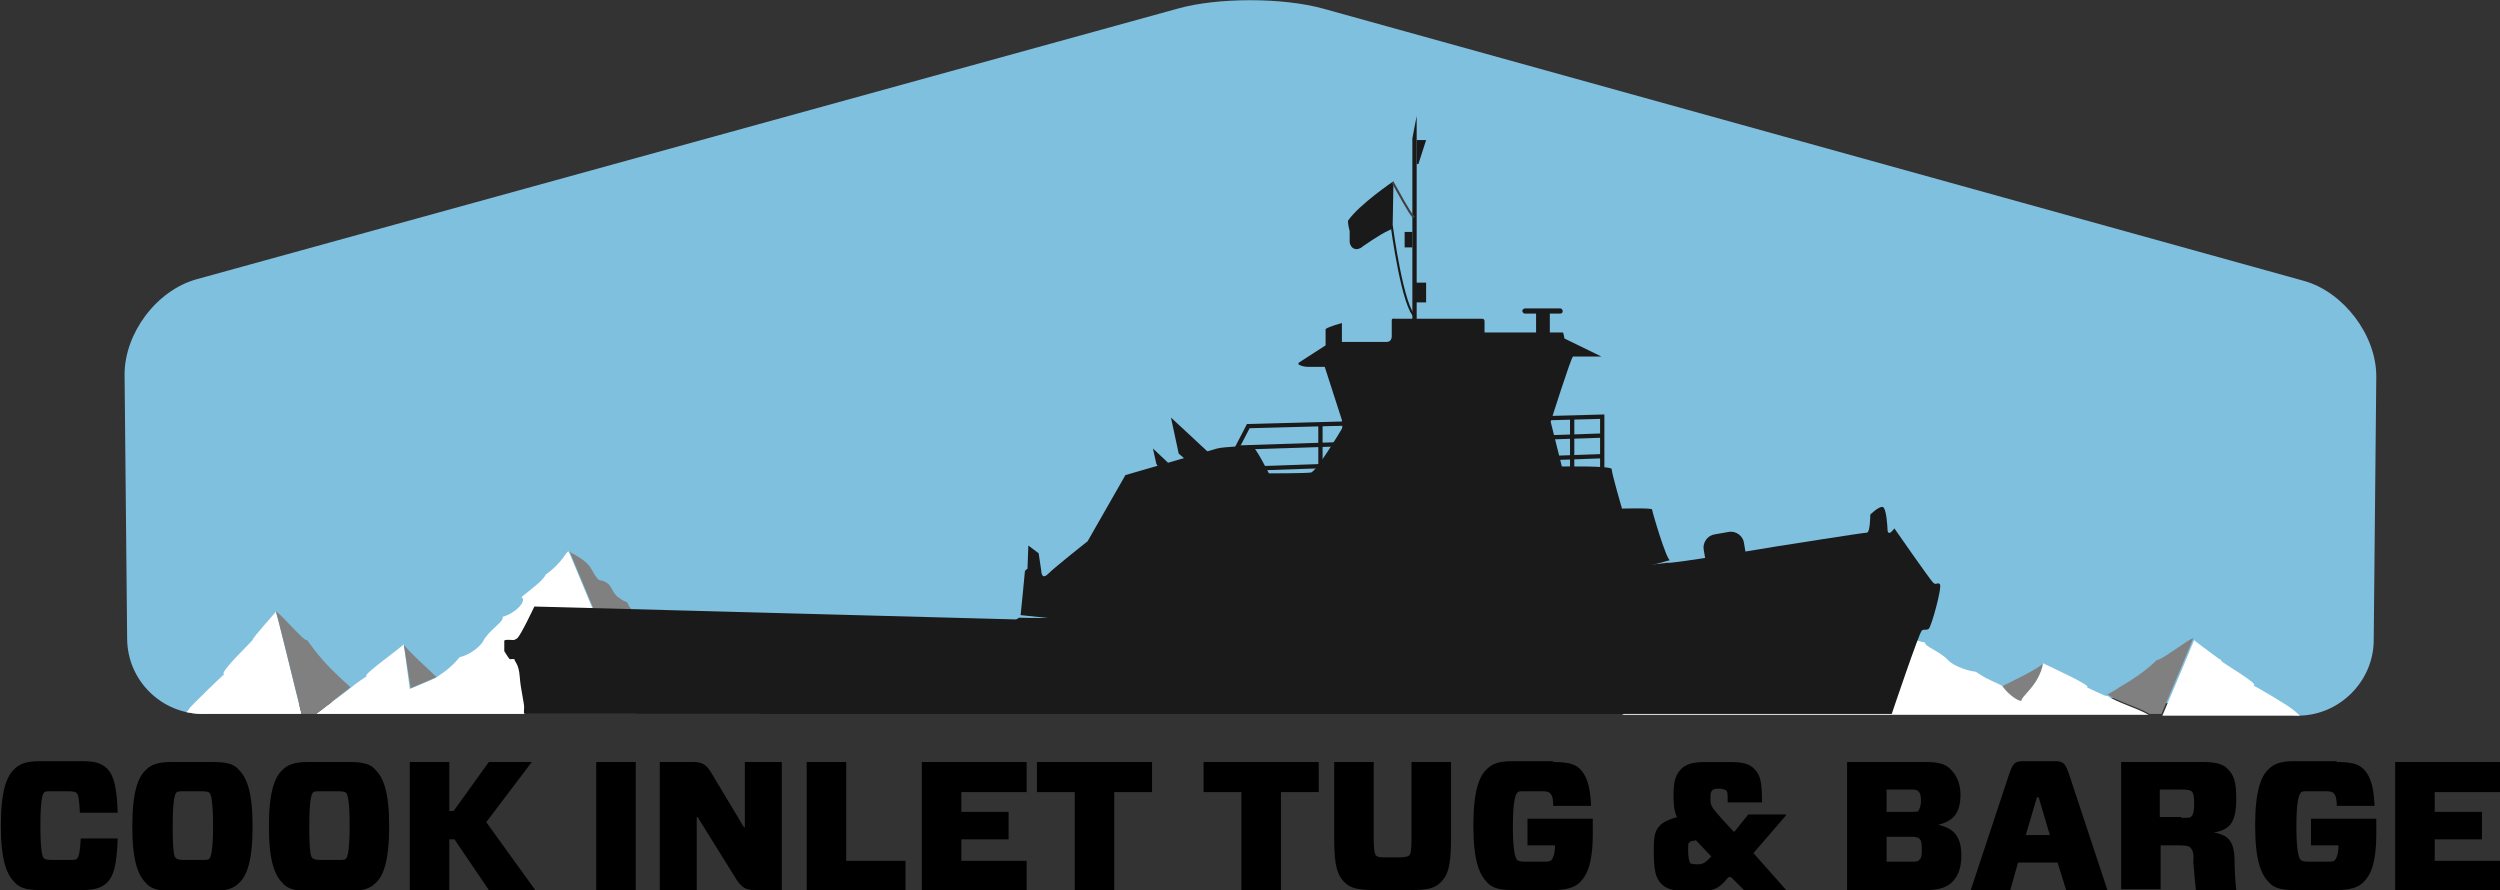 <?xml version="1.0" encoding="utf-8"?>
<!-- Generator: Adobe Illustrator 24.3.0, SVG Export Plug-In . SVG Version: 6.00 Build 0)  -->
<svg version="1.1" id="Layer_1" xmlns="http://www.w3.org/2000/svg" xmlns:xlink="http://www.w3.org/1999/xlink" x="0px" y="0px"
	 viewBox="0 0 291 103.6" style="enable-background:new 0 0 291 103.6;" xml:space="preserve">
<rect x="0" y="0" width="291" height="103.6" fill="#333333" stroke="none"/>
<style type="text/css">
	.st0{fill:#80C0DF;}
	.st1{fill:#FFFFFF;}
	.st2{fill:#808080;}
	.st3{fill:#1A1A1A;}
	.st4{fill:none;stroke:#1A1A1A;stroke-width:0.5;}
	.st5{fill:none;stroke:#1A1A1A;stroke-width:0.25;}
	.st6{fill:none;stroke:#404041;stroke-width:0.25;}
	.st7{fill:none;}
</style>
<g>
	<path d="M12.5,102.7c-0.6,0.6-1.4,0.9-2.9,0.9h-5c-1.6,0-2.4-0.3-2.9-0.9c-0.9-0.9-1.6-2.5-1.6-6.6s0.7-5.8,1.6-6.6
		c0.6-0.6,1.4-0.9,2.9-0.9h5c1.6,0,2.3,0.3,2.9,0.9c0.7,0.7,1.1,2,1.2,5.1H9.3c-0.1-1.9-0.2-2.1-0.4-2.3c-0.1-0.1-0.3-0.2-1-0.2H6.1
		c-0.6,0-0.9,0-1,0.2c-0.1,0.1-0.4,0.6-0.4,3.8c0,3.3,0.3,3.7,0.4,3.8c0.1,0.1,0.3,0.2,1,0.2H8c0.6,0,0.9,0,1-0.2
		c0.1-0.1,0.3-0.4,0.4-2.3h4.3C13.6,100.7,13.2,102,12.5,102.7z"/>
	<path d="M24.9,88.7c1.6,0,2.4,0.3,2.9,0.9c0.9,0.9,1.6,2.5,1.6,6.6s-0.7,5.8-1.6,6.6c-0.6,0.6-1.4,0.9-2.9,0.9h-5
		c-1.6,0-2.4-0.3-2.9-0.9c-0.9-0.9-1.6-2.5-1.6-6.6s0.7-5.8,1.6-6.6c0.6-0.6,1.4-0.9,2.9-0.9H24.9z M20.5,99.9
		c0.1,0.1,0.3,0.2,1,0.2h1.9c0.6,0,0.9,0,1-0.2c0.1-0.1,0.4-0.6,0.4-3.8s-0.3-3.7-0.4-3.8c-0.1-0.1-0.3-0.2-1-0.2h-1.9
		c-0.6,0-0.9,0-1,0.2c-0.1,0.1-0.4,0.6-0.4,3.8C20.1,99.4,20.3,99.8,20.5,99.9z"/>
	<path d="M40.8,88.7c1.6,0,2.4,0.3,2.9,0.9c0.9,0.9,1.6,2.5,1.6,6.6s-0.7,5.8-1.6,6.6c-0.6,0.6-1.4,0.9-2.9,0.9h-5
		c-1.6,0-2.4-0.3-2.9-0.9c-0.9-0.9-1.6-2.5-1.6-6.6s0.7-5.8,1.6-6.6c0.6-0.6,1.4-0.9,2.9-0.9H40.8z M36.4,99.9
		c0.1,0.1,0.3,0.2,1,0.2h1.9c0.6,0,0.9,0,1-0.2c0.1-0.1,0.4-0.6,0.4-3.8s-0.3-3.7-0.4-3.8c-0.1-0.1-0.3-0.2-1-0.2h-1.9
		c-0.6,0-0.9,0-1,0.2c-0.1,0.1-0.4,0.6-0.4,3.8C36,99.4,36.2,99.8,36.4,99.9z"/>
	<path d="M61.9,88.7l-5.3,7l5.7,7.9h-5.4l-4-5.9h-0.6v5.9h-4.6V88.7h4.6v5.7h0.5l4.1-5.7H61.9z"/>
	<path d="M69.4,103.6V88.7h4.6v14.9H69.4z"/>
	<path d="M91,103.6h-3.2c-1,0-1.4-0.3-2-1.1l-4.6-7.4h-0.1v8.5h-4.3V88.7h3.9c1,0,1.5,0.3,2,1.1l3.9,6.5h0.1v-7.6H91V103.6z"/>
	<path d="M98.5,100.2h6.9v3.4H93.9V88.7h4.6V100.2z"/>
	<path d="M119.5,103.6h-12.2V88.7h12.2v3.5h-7.6v2.3h5.5v3.2h-5.5v2.5h7.6V103.6z"/>
	<path d="M129.7,92.2v11.4h-4.6V92.2h-4.4v-3.5h13.4v3.5H129.7z"/>
	<path d="M149.1,92.2v11.4h-4.6V92.2h-4.4v-3.5h13.4v3.5H149.1z"/>
	<path d="M168.9,97.6c0,3.3-0.4,4.3-1.2,5.1c-0.7,0.7-1.5,0.9-3.5,0.9H160c-1.9,0-2.8-0.2-3.5-0.9c-0.8-0.8-1.2-1.8-1.2-5.1v-8.9
		h4.6v8.9c0,1.4,0.1,1.8,0.3,2c0.2,0.2,0.5,0.2,1.2,0.2h1.4c0.7,0,1.1-0.1,1.2-0.2c0.2-0.2,0.3-0.6,0.3-2v-8.9h4.6V97.6z"/>
	<path d="M180.8,88.7c1.6,0,2.5,0.2,3.1,0.8c0.7,0.7,1.2,1.8,1.3,4.3h-4.4c0-1.2-0.3-1.4-0.4-1.5c-0.1-0.1-0.3-0.2-0.9-0.2h-1.9
		c-0.7,0-0.9,0-1,0.2c-0.2,0.2-0.5,0.9-0.5,3.9s0.3,3.7,0.5,3.9c0.1,0.1,0.3,0.2,1,0.2h2c0.6,0,0.8,0,1-0.2c0.1-0.1,0.4-0.6,0.4-1.6
		v-0.1h-3.2v-3.1h7.6V97c0,3.6-0.7,4.9-1.5,5.7c-0.6,0.6-1.6,0.9-3,0.9h-4.9c-1.6,0-2.4-0.3-2.9-0.9c-0.9-0.9-1.6-2.5-1.6-6.6
		s0.7-5.8,1.6-6.6c0.6-0.6,1.4-0.9,2.9-0.9H180.8z"/>
	<path d="M203,103.6l-1.5-1.5h-0.3l-0.1,0.1c-0.8,1-1.5,1.5-2.8,1.5h-2.1c-1.4,0-2.2-0.2-2.8-0.8c-0.7-0.7-0.9-1.6-0.9-3.9
		c0-1.7,0.1-2.3,0.8-3c0.3-0.3,0.9-0.6,1.9-0.9c-0.3-0.6-0.4-1.3-0.4-2.5c0-1.6,0.2-2.4,0.9-3.1c0.5-0.5,1.2-0.8,2.8-0.8h2.8
		c1.6,0,2.3,0.2,2.9,0.8c0.7,0.7,0.9,1.5,0.9,3.9h-4c0-1,0-1.3-0.2-1.4c-0.1-0.1-0.5-0.2-0.8-0.2h-0.1c-0.4,0-0.6,0.1-0.7,0.2
		c-0.2,0.2-0.2,0.5-0.2,0.9c0,0.5,0,0.7,0.2,1c0.1,0.3,0.6,0.8,1.2,1.5l1.3,1.4h0.1l1.6-2h4.4v0.1l-3.8,4.4l3.9,4.4v0.1H203z
		 M198.9,100l0.3-0.3l-1.8-1.9l-0.4,0.1c-0.2,0-0.3,0.1-0.4,0.2c-0.1,0.1-0.1,0.2-0.1,0.9c0,0.7,0.1,1.2,0.2,1.4
		c0.1,0.2,0.5,0.2,1,0.2h0.2C198.3,100.5,198.5,100.4,198.9,100z"/>
	<path d="M215,88.7h9.3c1.4,0,2.3,0.3,2.8,0.9c0.7,0.7,1.1,1.7,1.1,2.9c0,2.2-0.9,3.1-2.6,3.5v0c1.7,0.4,2.7,1.2,2.7,3.6
		c0,1.5-0.4,2.4-1.1,3.1c-0.6,0.6-1.6,0.9-2.9,0.9H215V88.7z M222.6,94.5c0.4,0,0.6,0,0.7-0.1c0.1-0.2,0.3-0.5,0.3-1.2
		c0-0.6-0.1-0.9-0.3-1.1c-0.1-0.1-0.3-0.2-0.7-0.2h-3v2.6H222.6z M223.4,97.6c-0.1-0.1-0.4-0.2-0.8-0.2h-3v2.9h3
		c0.4,0,0.6,0,0.8-0.2s0.3-0.3,0.3-1.2C223.7,98,223.6,97.8,223.4,97.6z"/>
	<path d="M239.5,100.4h-4.6l-0.9,3.2h-4.6l4.5-13.6c0.4-1.1,0.6-1.4,1.6-1.4h3.7c1,0,1.2,0.3,1.6,1.4l4.5,13.6h-4.8L239.5,100.4z
		 M235.8,97.2h2.8l-1.3-4.4h-0.2L235.8,97.2z"/>
	<path d="M255,98.7c-0.2-0.2-0.4-0.3-1.3-0.3h-2.2v5.1h-4.6V88.7h9.5c1.5,0,2.3,0.2,2.9,0.8c0.7,0.7,1,1.4,1,3.5
		c0,2.8-0.8,3.6-2.6,3.9v0c1.5,0.3,2.3,0.8,2.4,3c0,1.4,0.1,2.9,0.2,3.7h-4.7c-0.1-1-0.2-2-0.3-3.3C255.4,99.2,255.2,99,255,98.7z
		 M253.9,95.2c0.8,0,1.1,0,1.2-0.2c0.2-0.2,0.3-0.6,0.3-1.5s-0.1-1.2-0.3-1.4c-0.1-0.1-0.4-0.2-1.2-0.2h-2.5v3.2H253.9z"/>
	<path d="M272,88.7c1.6,0,2.5,0.2,3.1,0.8c0.7,0.7,1.2,1.8,1.3,4.3h-4.4c0-1.2-0.3-1.4-0.4-1.5c-0.1-0.1-0.3-0.2-0.9-0.2h-1.9
		c-0.7,0-0.9,0-1,0.2c-0.2,0.2-0.5,0.9-0.5,3.9s0.3,3.7,0.5,3.9c0.1,0.1,0.3,0.2,1,0.2h2c0.6,0,0.8,0,1-0.2c0.1-0.1,0.4-0.6,0.4-1.6
		v-0.1h-3.2v-3.1h7.6V97c0,3.6-0.7,4.9-1.5,5.7c-0.6,0.6-1.6,0.9-3,0.9H267c-1.6,0-2.4-0.3-2.9-0.9c-0.9-0.9-1.6-2.5-1.6-6.6
		s0.7-5.8,1.6-6.6c0.6-0.6,1.4-0.9,2.9-0.9H272z"/>
	<path d="M291,103.6h-12.2V88.7H291v3.5h-7.6v2.3h5.5v3.2h-5.5v2.5h7.6V103.6z"/>
</g>
<g id="Tug_and_Mountains">
	<path class="st0" d="M23.6,83.1c-4.8,0-8.8-3.9-8.8-8.8l-0.3-30.7c0-4.8,3.7-9.8,8.4-11.1L137.1,1c4.6-1.3,12.2-1.3,16.9,0
		l114.2,31.7c4.6,1.3,8.4,6.3,8.4,11.1l-0.3,30.7c0,4.8-4,8.8-8.8,8.8L146.8,71.8L23.6,83.1z"/>
	<g>
		<path class="st1" d="M35.1,83.1c-0.8-3.1-2.9-11.9-3-11.9c0,0.1-2.7,3-2.7,3.3c-0.4,0.5-4,3.9-3.3,4c-0.1,0-3.8,3.6-4.1,4
			c0.1-0.1,0,0.1-0.3,0.4c0.6,0.1,1.1,0.2,1.7,0.2H35.1z"/>
		<path class="st1" d="M36.8,83.1h37.3l-7.9-18.9c-0.3-0.1-0.6,1.2-2.7,2.7c-0.2,0.6-1.7,1.7-2.8,2.6c0.7,0.4-0.7,1.9-2.2,2.3
			c0.2,0.6-1.6,1.5-2.3,2.9c-0.3,0.5-1.4,1.5-2.7,1.8c-1.1,1.4-2.8,2.4-2.8,2.4c0.1,0-3,1.3-3,1.3L47,75c-0.6,0.6-5,3.7-4.3,3.7
			c0,0-1.5,1-1.8,1.3l0,0C39.9,80.8,38.2,82,36.8,83.1z"/>
		<path class="st2" d="M88.6,83.1c-0.7-0.4-1-1.2-1-1.5c0,0,0-0.1,0-0.1c-2-1.5-3.2-0.9-4-2.4c-1.8-1.1-1.7-1.8-3.3-2.7
			c-1.3-0.8-1.3-1.3-2.8-2.2c0.1-0.3-1.3-0.9-2.4-1.6c-2.3-2.3-1.8-2-2.1-2.5c-0.6-0.2-0.9-0.5-1.2-0.7c-0.8-0.8-0.5-1.6-2.1-1.9
			c-1.1-1.1-0.4-1.7-3.3-3.2c0-0.1-0.1-0.1-0.1-0.1l7.9,18.9H88.6z"/>
		<path class="st2" d="M40.8,80L40.8,80L40.8,80c-0.5-0.5-0.9-0.8-1.3-1.2c-2.8-2.6-3.7-4.4-3.8-4.3c-0.3,0.2-3.3-3.4-3.6-3.3
			c0.1,0,2.2,8.7,3,11.9h1.7C38.2,82,39.8,80.8,40.8,80C40.8,80,40.8,80,40.8,80C40.8,80,40.8,80,40.8,80z"/>
		<path class="st2" d="M47,75l0.8,5.1c0,0,3.1-1.3,3-1.3C50.2,78.2,47.2,75.5,47,75z"/>
	</g>
	<g>
		<path class="st2" d="M235.3,81.5c0.2-0.3,1-1,1.7-2.2c0.6-1,0.8-1.9,0.8-2.1c-0.2,0.5-4.4,2.5-4.8,2.7c0,0,0.1,0,0.1,0.1
			C233.8,80.9,235.2,81.8,235.3,81.5z"/>
		<path class="st1" d="M267,82.7c-0.3-0.4-4.6-2.9-4.7-2.9c0.8-0.1-3.4-2.5-3.8-2.9c0,0,0.1,0,0.1,0c0,0,0,0,0,0c0,0,0,0,0,0
			c0,0,0,0,0,0c0,0,0,0-0.1-0.1c0,0,0,0,0,0c0,0-0.1-0.1-0.2-0.1c0,0,0,0,0,0c-0.8-0.6-3-2.2-2.9-2.2l-1.5,3.6l-2.2,5.2h16
			C267.2,82.8,266.9,82.6,267,82.7z"/>
		<path class="st1" d="M237.8,77.2C237.8,77.2,237.8,77.3,237.8,77.2c0,0.3-0.2,1.1-0.8,2.1c-0.8,1.2-1.6,1.8-1.7,2.2
			c-0.1,0.3-1.5-0.6-2.2-1.6c0,0,0,0-0.1-0.1c0,0,0,0,0,0c-0.5-0.3-1.5-0.6-2.7-1.4c-0.1-0.1-0.2-0.1-0.3-0.2
			c-1.5-0.2-2.8-0.9-3.2-1.3c-0.8-1-2.9-1.7-2.7-2.1c-1.7-0.3-3.3-1.4-2.5-1.7c-1.3-0.7-3.1-1.5-3.3-1.9c-2.7-1.2-2.9-2.3-3.3-1.9
			c-3.4,1.1-2.6,1.6-3.9,2.4c-2.5,0.3-1.2,1.3-3.9,2c-0.4,0.3,0.2,0.1-2.5,1.8c-1.3,0.6-2.9,1-2.8,1.2c-1.8,0.6-1.8,1-3.3,1.6
			c-1.8,0.7-1.8,1.2-3.9,2c-0.9,1.1-2.4,0.5-4.7,1.7c0.1,0.2-0.2,0.8-1.2,1.2h61.3c-1.4-0.8-3.6-1.4-4.8-2.2c0,0-0.1,0-0.2,0
			c-1.2-0.5-2.2-1-2.2-1C243.7,79.9,238.6,77.6,237.8,77.2z"/>
		<path class="st2" d="M246.7,80c-0.4,0.3-1,0.6-1.5,0.9c0,0,0.1-0.1,0.2,0c1.2,0.8,3.5,1.4,4.8,2.2h1.4l2.2-5.2l1.5-3.6
			c-0.3-0.1-3.9,2.7-4.2,2.5C251,76.8,250,78.1,246.7,80z"/>
	</g>
	<path class="st2" d="M230,78.1c0.1,0.1,0.2,0.1,0.3,0.2C230.2,78.2,230.1,78.2,230,78.1z"/>
	<path class="st1" d="M237.8,77C237.8,77,237.8,77.1,237.8,77C237.8,77.1,237.8,77.1,237.8,77z"/>
	<path class="st1" d="M87.6,81.7C87.6,81.6,87.6,81.6,87.6,81.7C87.6,81.6,87.6,81.6,87.6,81.7C87.6,81.6,87.6,81.6,87.6,81.7z"/>
	<path class="st2" d="M87.6,81.7c0,0.3,0.2,1.1,1,1.5h0C87.9,82.8,87.6,82,87.6,81.7z"/>
	<path class="st2" d="M75.1,72.6c1.1,0.8,2.5,1.3,2.4,1.6c1.5,0.9,1.6,1.4,2.8,2.2c1.5,0.9,1.5,1.7,3.3,2.7c0.8,1.5,2,0.9,4,2.4
		c0,0,0,0,0,0c-2-1.5-3.2-0.9-4-2.4c-1.8-1.1-1.7-1.8-3.3-2.7c-1.3-0.8-1.3-1.3-2.8-2.2C77.6,73.9,76.2,73.4,75.1,72.6
		c-2.3-2.3-1.8-2-2.1-2.5C73.3,70.6,72.8,70.3,75.1,72.6z"/>
	<g>
		<path class="st3" d="M225.8,68c-0.3-0.3-0.4,0.2-0.8-0.2c-0.4-0.4-4.5-6.3-4.5-6.3s-0.8,1.2-0.8,0c0,0-0.1-2.5-0.6-2.5
			c-0.5,0-1.4,0.9-1.4,0.9s0,2.1-0.4,2.1c-0.4,0-10.5,1.6-10.5,1.6s-12.5,2.1-12.7,1.9l-22.2,2.7c0,0-21,1.8-32.6,2.9
			c-11.7,1.1-20.7,0.8-20.7,0.8s-0.2,0.2-0.4,0.2c-0.3,0-56-1.5-56-1.5s-1.6,3.4-2,3.7c0,0-0.3,0.2-0.4,0.2c-0.2,0-1.1-0.1-1.1,0.1
			c0,0.2,0,1.2,0,1.2s0.5,0.8,0.6,0.9c0.1,0.1,0.6-0.1,0.6,0.1c0,0.2,0.5,0.5,0.6,2c0.1,1.5,0.6,3.3,0.5,3.7c0,0.5-0.1,0.6,0.2,0.6
			c0.3,0,159,0,159,0s3.2-9.5,3.5-9.7c0.2-0.2,0.5,0,0.8-0.2C224.8,73,226.1,68.3,225.8,68z"/>
		<g>
			<polyline class="st4" points="143.9,52.3 145.3,49.6 186.5,48.5 186.5,54.5 			"/>
			<line class="st4" x1="144" y1="52.1" x2="186.5" y2="50.7"/>
			<line class="st4" x1="146.8" y1="54.5" x2="186.5" y2="53.1"/>
			<line class="st4" x1="153.7" y1="49.4" x2="153.7" y2="54.8"/>
			<line class="st4" x1="165.7" y1="49" x2="165.7" y2="55"/>
			<line class="st4" x1="177" y1="48.7" x2="177" y2="54.6"/>
			<line class="st4" x1="183" y1="48.6" x2="183" y2="54.5"/>
		</g>
		<g>
			<g>
				<path class="st3" d="M192.3,59.3c0-0.2-3.5-0.1-3.5-0.1s-1.2-4.1-1.2-4.6c0-0.4-5.8-0.3-5.8-0.3l-1.3-5.2c0,0,2.4-7.6,2.6-7.6
					c0.3,0,3.3,0,3.3,0l-4.3-2.1c0,0-0.1-0.7-0.2-0.7c-0.1,0-9.1,0-9.1,0s0-1.2,0-1.3c0-0.3-0.2-0.3-0.5-0.3c-0.3,0-6.8,0-6.8,0
					h-3.2c0,0-0.3-0.1-0.3,0.2c0,0.3,0,1.7,0,1.7s0.1,0.8-0.6,0.8c-0.5,0-1.8,0-2.1,0c-0.3,0-3.1,0-3.1,0v-2.2c0,0-1.5,0.4-1.9,0.7
					v1.9l-3.1,2c0,0-0.2,0.2,0.1,0.3c0.4,0.2,0.9,0.2,0.9,0.2h2c0,0,2,6.2,2,6.2c0,0,0.1,0.8,0,1c-0.1,0.2-3,5-3.6,5.1
					c-0.6,0.1-4.9,0.1-4.9,0.1s-1.6-3.2-2-3.2c-0.4,0-3.2,0.1-4,0.3l-10.7,3.1l-4.4,7.7c0,0-3.8,3-4.6,3.8c-0.8,0.8-0.8-0.4-0.8-0.4
					l-0.3-2l-1.2-0.9l-0.1,2.7c0,0-0.3,0.2-0.3,0.3c0,0.2-0.5,5.1-0.5,5.1l37.8,4l37.8-10.4C194,65.3,192.3,59.5,192.3,59.3z"/>
			</g>
		</g>
		<polygon class="st3" points="164.9,13.5 164.4,16.1 164.4,37.2 164.9,37.2 		"/>
		<rect x="178.8" y="36.2" class="st3" width="1.6" height="2.6"/>
		<path class="st3" d="M181.9,36.2c0-0.1-0.1-0.3-0.3-0.3h-4.1c-0.1,0-0.3,0.1-0.3,0.3l0,0c0,0.1,0.1,0.3,0.3,0.3h4.1
			C181.8,36.5,181.9,36.4,181.9,36.2L181.9,36.2z"/>
		<polygon class="st3" points="140.6,52.6 136.3,48.6 137.2,52.8 137.9,53.4 		"/>
		<polygon class="st3" points="136,53.9 134.2,52.2 134.6,54 134.8,54.3 		"/>
		<path class="st3" d="M203,63.2c-0.1-0.8-0.9-1.4-1.7-1.3l-1.7,0.3c-0.8,0.1-1.4,0.9-1.3,1.7l0.2,1.2l4.7-0.7L203,63.2z"/>
		<line class="st3" x1="145.7" y1="52.1" x2="145.3" y2="52.4"/>
		<path class="st3" d="M166.1,35.2C166.1,35.2,166.1,35.2,166.1,35.2l-1.3,0c0,0,0,0,0,0v-2.3c0,0,0,0,0,0h1.2c0,0,0,0,0,0V35.2z"/>
		<path class="st3" d="M164.4,28.8C164.4,28.8,164.4,28.9,164.4,28.8l-0.9,0c0,0,0,0,0,0V27c0,0,0,0,0,0h0.9c0,0,0,0,0,0V28.8z"/>
		<polygon class="st3" points="165.1,19.1 164.9,19.1 164.9,16.3 166,16.3 		"/>
		<path class="st3" d="M162.2,21.1c0,0-4,2.7-5.3,4.6c0,0,0,0.5,0.2,1.2c0,0,0,0.8,0,1.3c0,0,0.1,0.8,0.8,0.8c0,0,0.4,0,0.7-0.3
			c0,0,2-1.4,2.9-1.8l0.6-0.3L162.2,21.1z"/>
		<path class="st5" d="M162,26.3c0,0,1.3,9.8,2.8,10.6"/>
		<path class="st6" d="M162.1,21.2c2.1,3.8,2.2,3.8,2.5,4.1"/>
	</g>
	<path class="st3" d="M61.3,83.3"/>
	<path class="st7" d="M237.8,77.1C237.8,77.1,237.8,77.1,237.8,77.1c0,0.2-0.2,1-0.8,2.1C237.7,78.1,237.8,77.3,237.8,77.1z"/>
</g>
</svg>
